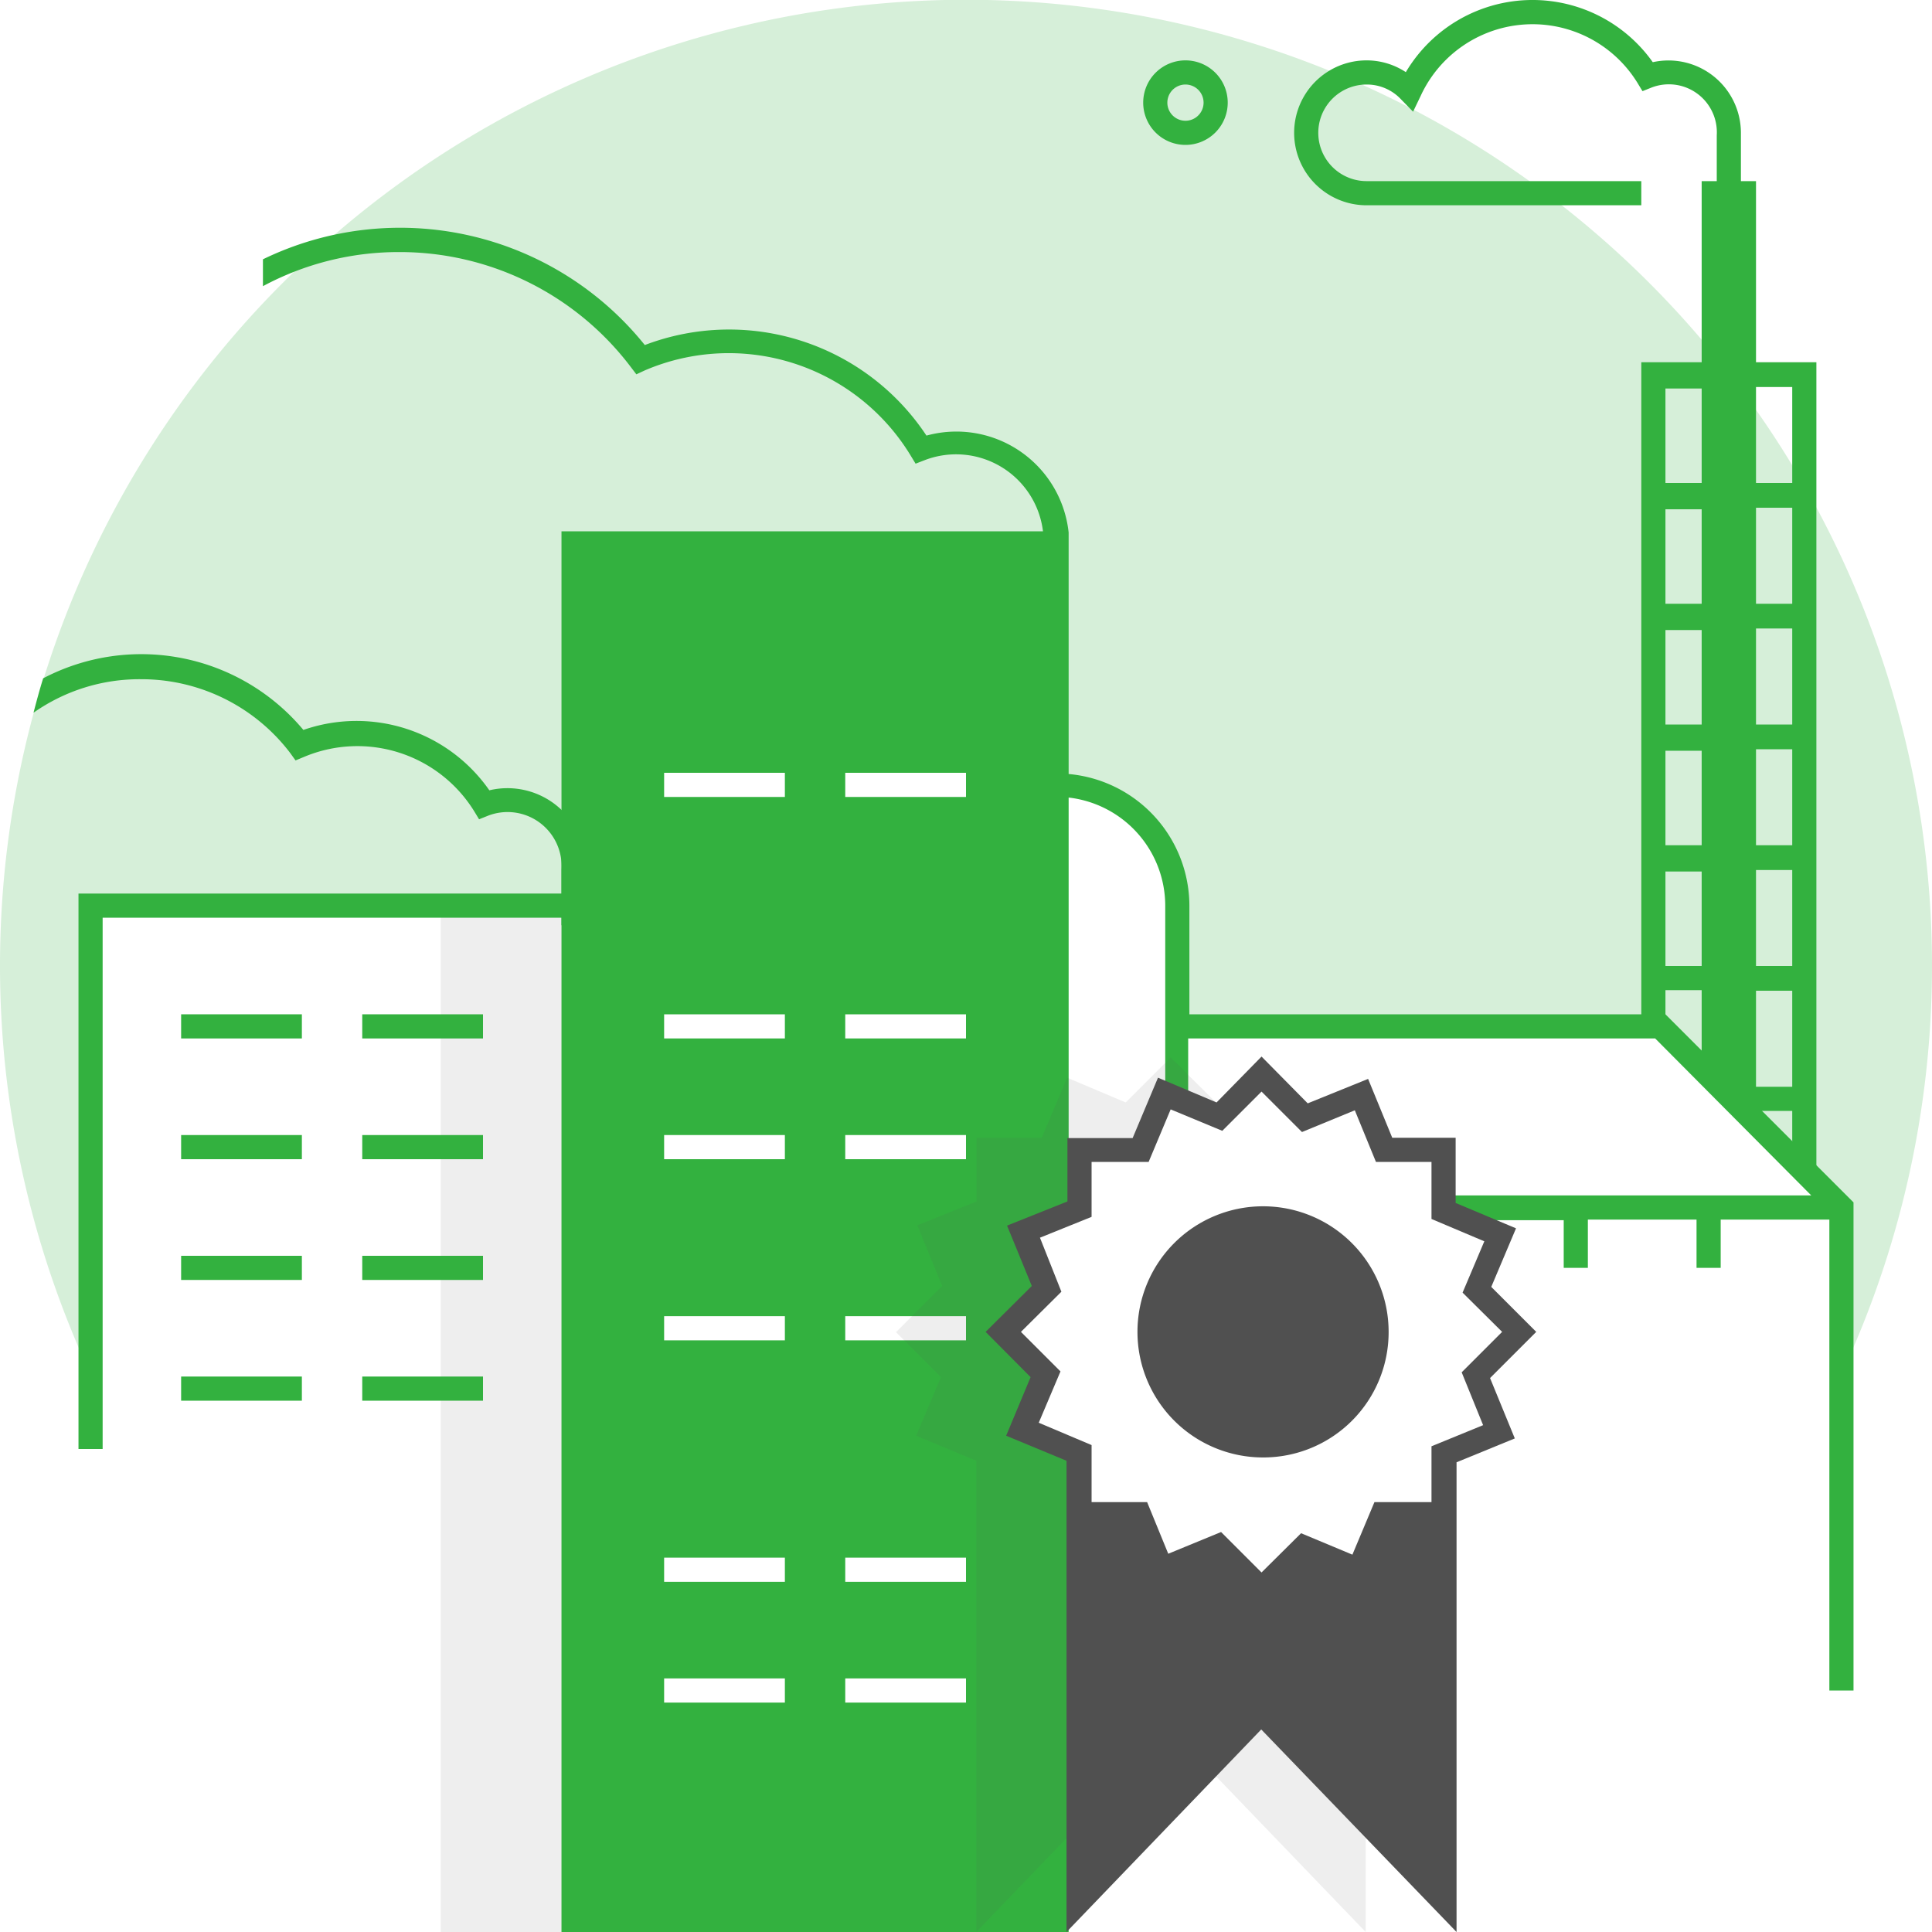 <?xml version="1.0" encoding="UTF-8"?>
<svg xmlns="http://www.w3.org/2000/svg" viewBox="0 0 64 64">
  <defs>
    <style>.cls-1{fill:#d6efd9;}.cls-2{fill:#33b13f;}.cls-3,.cls-4{fill:#505050;}.cls-3{opacity:0.1;}</style>
  </defs>
  <title>ajalugu, kogemus</title>
  <g id="icon">
    <path class="cls-1" d="M3,30H19V18H35v8a4,4,0,0,1,4,4v4H55l6,6v5.52a32,32,0,1,0-58,0Z"></path>
    <path class="cls-2" d="M16.21,26.18a5.36,5.36,0,0,0-6.16-2,7,7,0,0,0-8.62-1.71c-.12.38-.22.76-.32,1.14A6.1,6.1,0,0,1,4.67,22.5a6.19,6.19,0,0,1,4.94,2.44l.18.25.29-.12a4.55,4.55,0,0,1,5.62,1.79l.17.28.3-.12A1.79,1.79,0,0,1,18.6,28.8v1.85h.8V28.71A2.59,2.59,0,0,0,16.21,26.18Z"></path>
    <path class="cls-2" d="M54.37,6.8h-9.1a2.4,2.4,0,0,1,0-4.8,2.36,2.36,0,0,1,1.3.39,4.88,4.88,0,0,1,8.18-.33A2.4,2.4,0,0,1,57.67,4.4V6.16h-.8V4.48A1.59,1.59,0,0,0,54.71,2.9l-.3.12-.17-.28a4.08,4.08,0,0,0-7.18.44l-.25.52-.4-.41a1.55,1.55,0,0,0-1.14-.49,1.6,1.6,0,0,0,0,3.2h9.1Z"></path>
    <path class="cls-2" d="M39.27,4.8a1.4,1.4,0,1,1,1.4-1.4A1.4,1.4,0,0,1,39.27,4.8Zm0-2a.6.6,0,0,0,0,1.2.6.6,0,0,0,0-1.2Z"></path>
    <path class="cls-2" d="M55.17,34V32.8h1.2v2.3l1.8,1.8v-.1h1.2v1.3l.8.8V12l-2,0V6h-1.8v6l-2,0V34Zm3-21.18,1.2,0V16h-1.2Zm0,4h1.2V20h-1.2Zm0,4h1.2V24h-1.2Zm0,4h1.2V28h-1.2Zm0,4h1.2V32h-1.2Zm0,4h1.2V36h-1.2Zm-3-19.95h1.2V16h-1.2Zm0,4h1.2V20h-1.2Zm0,4h1.2V24h-1.2Zm0,4h1.2V28h-1.2Zm0,4h1.2V32h-1.2Z"></path>
    <polygon class="cls-3" points="14.6 29.6 14.6 64 15 64 15.4 64 18.6 64 19 64 19.4 64 19.4 29.6 14.6 29.6"></polygon>
    <rect class="cls-2" x="6" y="33.6" width="4" height="0.8"></rect>
    <rect class="cls-2" x="12" y="33.6" width="4" height="0.8"></rect>
    <rect class="cls-2" x="6" y="37.6" width="4" height="0.8"></rect>
    <rect class="cls-2" x="12" y="37.6" width="4" height="0.8"></rect>
    <rect class="cls-2" x="6" y="41.6" width="4" height="0.8"></rect>
    <rect class="cls-2" x="12" y="41.6" width="4" height="0.8"></rect>
    <rect class="cls-2" x="6" y="45.6" width="4" height="0.8"></rect>
    <rect class="cls-2" x="12" y="45.6" width="4" height="0.8"></rect>
    <path class="cls-2" d="M55.17,33.6H39.4V30a4.39,4.39,0,0,0-4-4.36v-8h0a3.74,3.74,0,0,0-4.71-3.21,7.84,7.84,0,0,0-9.33-3A10.4,10.4,0,0,0,8.71,8.59v.89a9.5,9.5,0,0,1,4.52-1.13,9.6,9.6,0,0,1,7.66,3.8l.19.25.28-.13a7.05,7.05,0,0,1,8.8,2.81l.17.28.31-.12a2.9,2.9,0,0,1,3.91,2.36H18.6v12H2.6V48h.8V30.4H18.6V64H35.4V47.84l-1.34-.56.75-1.79-1.37-1.37,1.41-1.4-.75-1.83,1.3-.54V26.42A3.61,3.61,0,0,1,38.6,30v6.49l0-.1.76.32V34.4H54.83L60,39.6H47.69v.6l.51.22v0h3.6V42h.8V40.4h3.6V42H57V40.4h3.6V56h.8V39.83ZM26,56.4H22v-.8h4Zm0-4H22v-.8h4Zm0-8H22v-.8h4Zm0-6H22v-.8h4Zm0-4H22v-.8h4Zm0-8H22v-.8h4Zm6,30H28v-.8h4Zm0-4H28v-.8h4Zm0-8H28v-.8h4Zm0-6H28v-.8h4Zm0-4H28v-.8h4Zm0-8H28v-.8h4Z"></path>
    <polygon class="cls-3" points="44.94 51.85 43.16 51.1 41.79 52.47 40.39 51.07 38.55 51.82 37.82 50.03 35.89 50.03 35.89 48.04 34.06 47.27 34.81 45.49 33.44 44.13 34.84 42.72 34.1 40.89 35.89 40.16 35.89 38.22 37.87 38.22 38.64 36.39 40.42 37.15 41.5 36.07 40.31 36.55 38.78 35.03 37.29 36.52 35.35 35.7 34.51 37.69 32.35 37.69 32.35 39.8 30.39 40.59 31.21 42.6 29.68 44.13 31.17 45.62 30.35 47.56 32.34 48.39 32.34 64 38.79 57.29 45.24 64 45.24 51.16 44.94 51.85"></polygon>
    <path class="cls-4" d="M49.36,45.65l1.53-1.53L49.4,42.63l.82-1.94-2-.84V37.69h-2.1l-.8-1.95-2,.81L41.79,35,40.3,36.52l-1.94-.82-.84,2H35.36V39.8l-2,.8.82,2-1.53,1.52,1.49,1.5-.81,1.94,2,.83V64l6.45-6.71L48.25,64V48.44l1.93-.79Zm-1.94,2.26v1.85H45.53L44.8,51.5l-1.7-.71-1.31,1.3-1.34-1.34-1.75.72L38,49.76H36.16V47.87l-1.75-.74.72-1.7-1.31-1.31,1.34-1.33L34.45,41l1.71-.69V38.49h1.89l.73-1.74,1.71.71,1.3-1.3,1.34,1.34,1.75-.72.7,1.71h1.84v1.89l1.75.74-.72,1.7,1.31,1.3-1.34,1.34.71,1.75Z"></path>
    <path class="cls-4" d="M46,44.12a4.16,4.16,0,1,0-4.16,4.16A4.15,4.15,0,0,0,46,44.12Z"></path>
  </g>
</svg>
